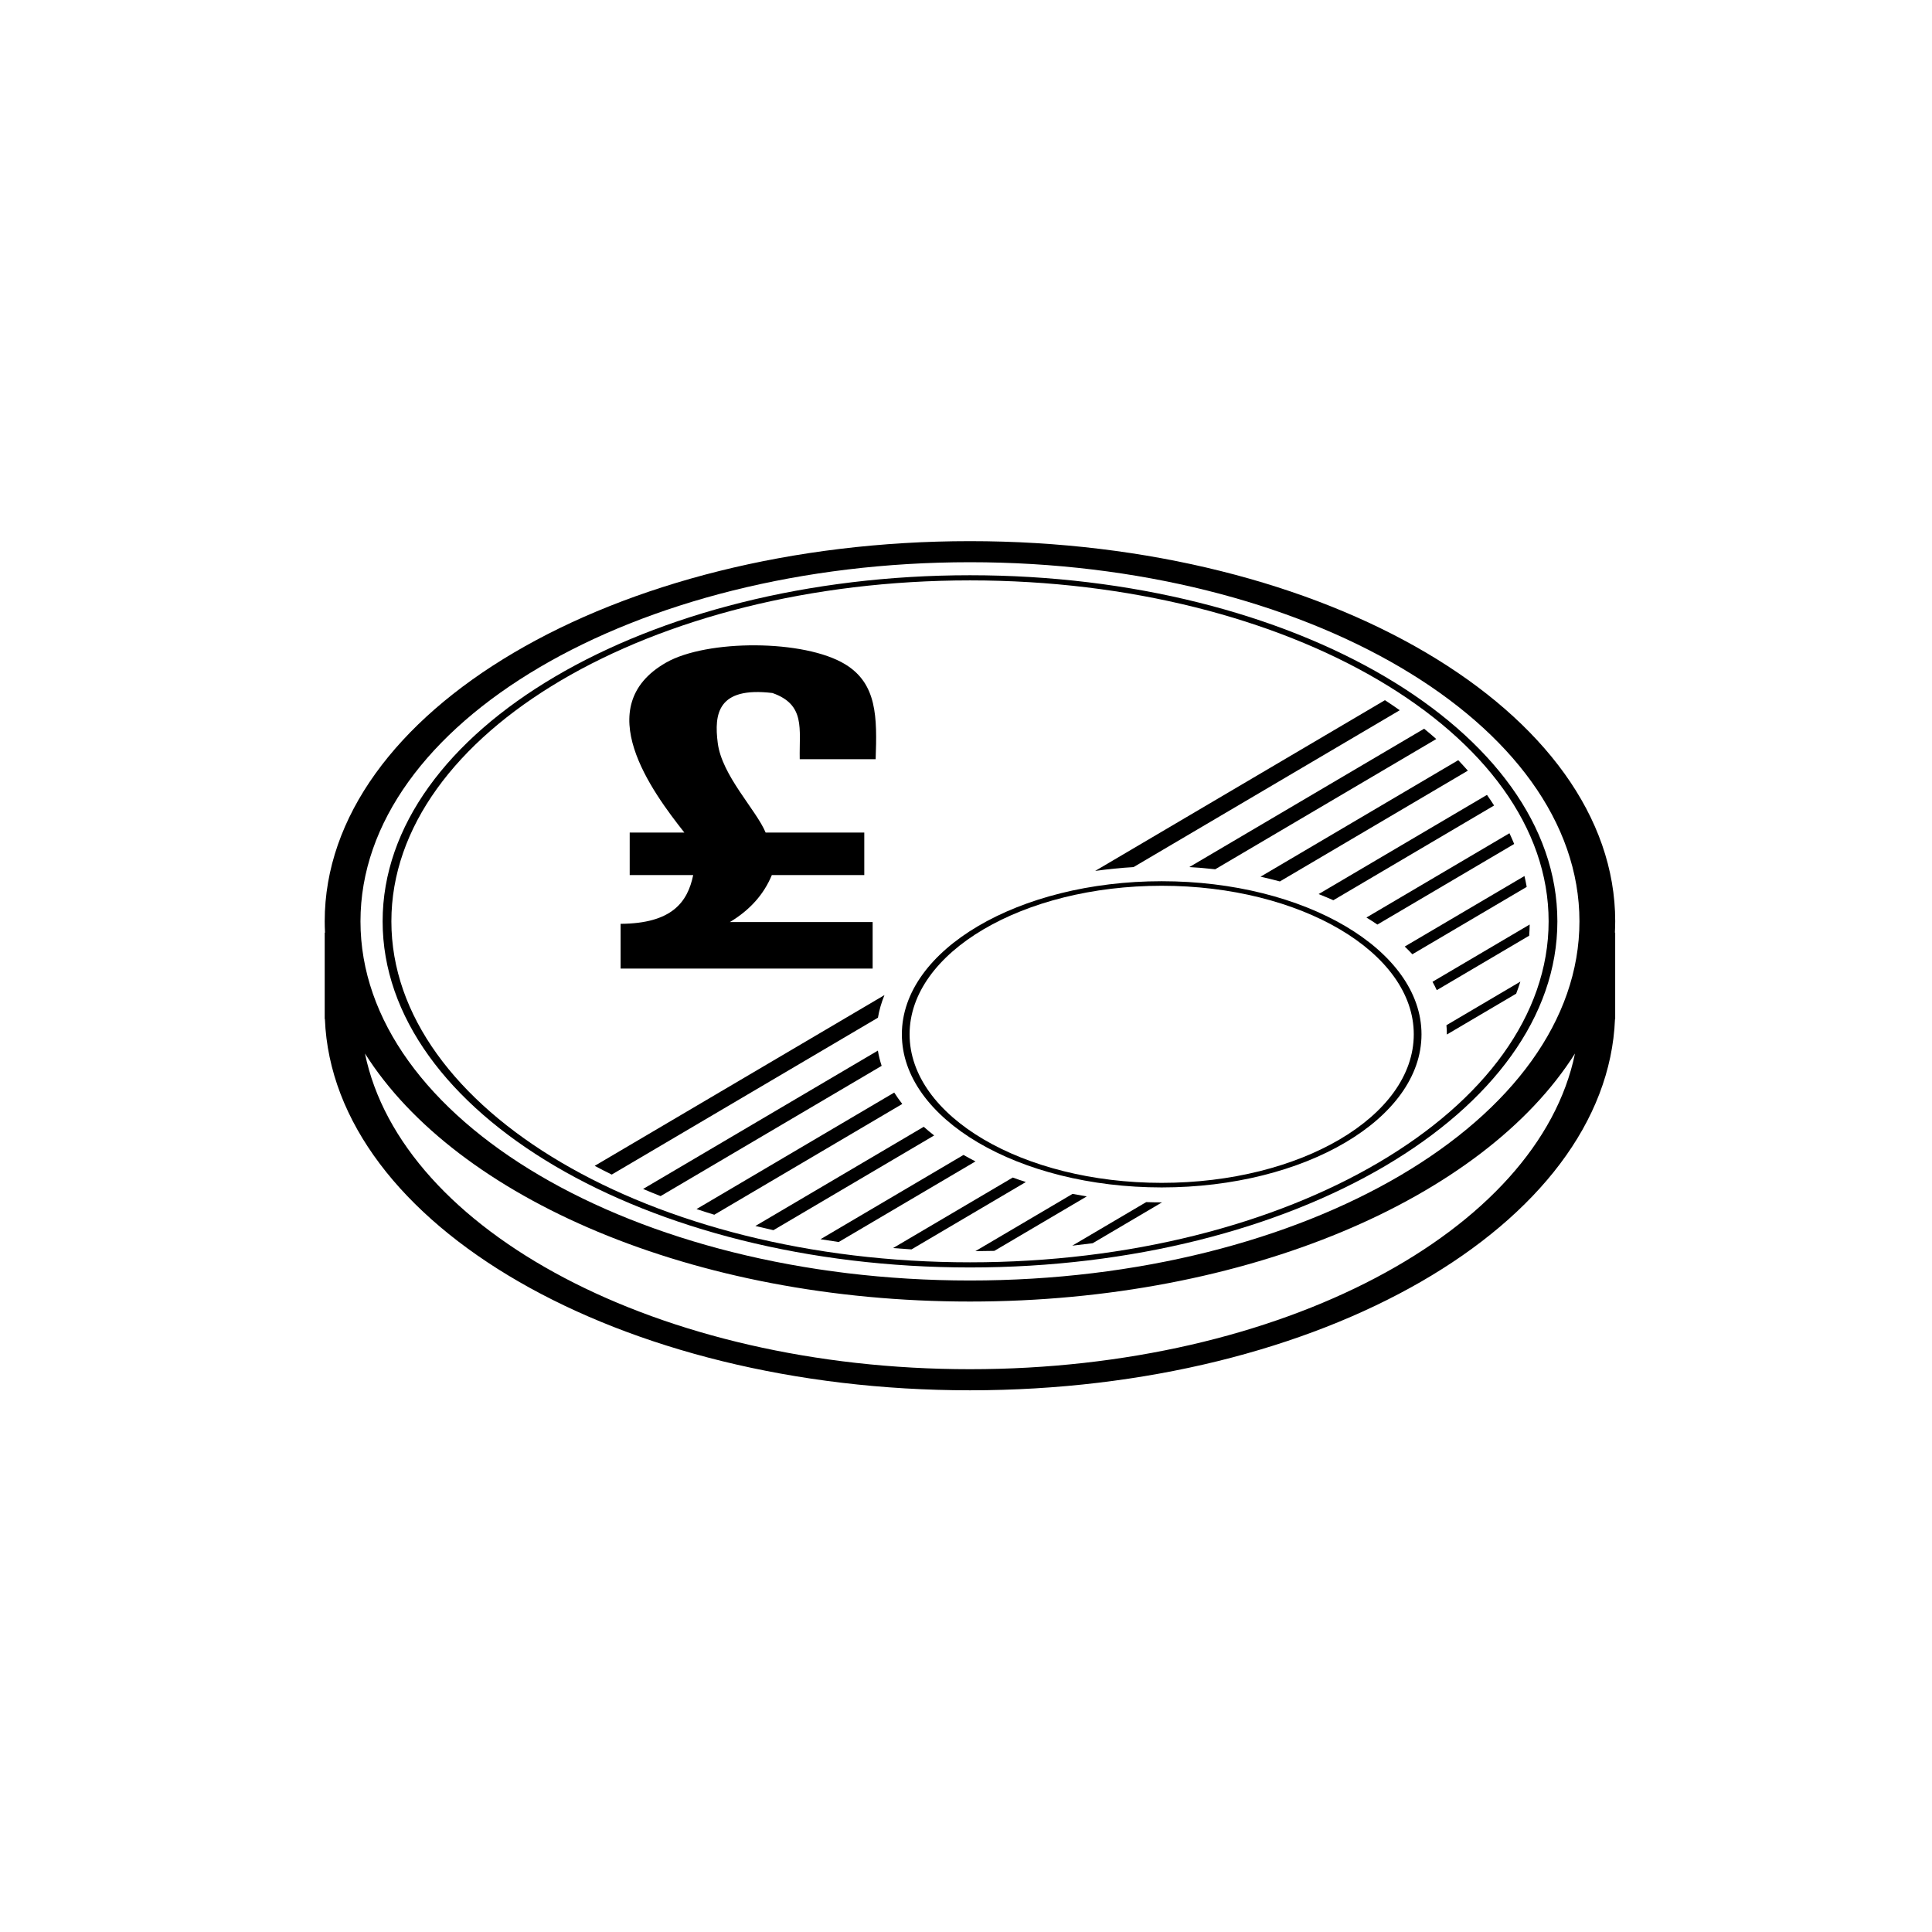 <?xml version="1.0" encoding="UTF-8"?>
<!-- Uploaded to: SVG Repo, www.svgrepo.com, Generator: SVG Repo Mixer Tools -->
<svg fill="#000000" width="800px" height="800px" version="1.1" viewBox="144 144 512 512" xmlns="http://www.w3.org/2000/svg">
 <g>
  <path d="m401.06 479.89c-85.828 0-155.66-41.148-155.66-91.723s69.828-91.723 155.66-91.723 155.66 41.148 155.66 91.723-69.828 91.723-155.66 91.723zm0-182.08c-84.555 0-153.34 40.535-153.34 90.359s68.789 90.359 153.34 90.359c84.555 0 153.34-40.535 153.34-90.359s-68.789-90.359-153.34-90.359z"/>
  <path d="m451.86 458.68c-37.969 0-68.855-18.199-68.855-40.574 0-22.371 30.887-40.574 68.855-40.574 37.965 0 68.852 18.199 68.852 40.574 0 22.371-30.887 40.574-68.852 40.574zm0-79.941c-36.836 0-66.809 17.66-66.809 39.367s29.969 39.363 66.809 39.363c36.836 0 66.805-17.66 66.805-39.363 0-21.707-29.973-39.367-66.805-39.367z"/>
  <path d="m444.4 373.79 70.547-41.57c-1.281-0.902-2.586-1.793-3.926-2.664l-76.793 45.25c3.316-0.465 6.707-0.816 10.172-1.016z"/>
  <path d="m378.39 407.71-76.793 45.25c1.48 0.789 2.988 1.559 4.519 2.312l70.547-41.57c0.34-2.043 0.93-4.039 1.727-5.992z"/>
  <path d="m466.04 374.37 58.582-34.52c-1.043-0.922-2.113-1.832-3.215-2.731l-62.227 36.668c2.32 0.129 4.606 0.328 6.859 0.582z"/>
  <path d="m376.65 422.42-62.223 36.664c1.523 0.648 3.07 1.281 4.637 1.895l58.582-34.52c-0.434-1.324-0.773-2.672-0.996-4.039z"/>
  <path d="m483.18 377.59 49.816-29.355c-0.82-0.938-1.672-1.859-2.547-2.777l-52.395 30.875c1.742 0.383 3.449 0.809 5.125 1.258z"/>
  <path d="m380.98 433.54-52.395 30.875c1.555 0.516 3.125 1.02 4.711 1.5l49.816-29.355c-0.762-0.992-1.484-1.996-2.133-3.019z"/>
  <path d="m497.35 382.57 42.602-25.105c-0.605-0.945-1.234-1.887-1.891-2.812l-44.617 26.289c1.328 0.52 2.633 1.062 3.906 1.629z"/>
  <path d="m388.8 442.61-44.617 26.289c1.578 0.387 3.172 0.758 4.777 1.113l42.598-25.102c-0.961-0.75-1.875-1.52-2.758-2.301z"/>
  <path d="m399.34 450.07-37.902 22.336c1.598 0.262 3.207 0.508 4.824 0.738l36.25-21.359c-1.082-0.555-2.144-1.125-3.172-1.715z"/>
  <path d="m509.02 389.02 36.254-21.359c-0.391-0.953-0.809-1.902-1.254-2.844l-37.902 22.336c0.996 0.605 1.965 1.23 2.902 1.867z"/>
  <path d="m412.39 456.06-31.723 18.691c1.621 0.133 3.25 0.254 4.887 0.352l30.305-17.855c-1.18-0.375-2.336-0.773-3.469-1.188z"/>
  <path d="m518.29 396.89 30.305-17.855c-0.172-0.965-0.375-1.926-0.598-2.879l-31.727 18.688c0.703 0.672 1.379 1.352 2.019 2.047z"/>
  <path d="m524.76 406.4 24.488-14.434c0.074-0.98 0.117-1.969 0.133-2.961l-25.754 15.176c0.41 0.73 0.789 1.469 1.133 2.219z"/>
  <path d="m428.24 460.39-25.754 15.176c1.684-0.008 3.359-0.035 5.027-0.074l24.488-14.43c-1.27-0.207-2.523-0.43-3.762-0.672z"/>
  <path d="m527.32 415.69c0.074 0.801 0.117 1.605 0.117 2.418 0 0.02-0.004 0.031-0.004 0.051l18.371-10.828c0.402-1.059 0.773-2.121 1.109-3.191z"/>
  <path d="m451.86 462.64c-1.375 0-2.746-0.023-4.102-0.07l-19.598 11.547c1.816-0.199 3.621-0.418 5.414-0.652l18.371-10.828c-0.031 0-0.059 0.004-0.086 0.004z"/>
  <path d="m355.94 345.19h20.117c0.398-11.141 0.387-19.98-8.047-25.133-10.891-6.652-36.688-6.625-47.477-0.473-20.441 11.652-3.746 34.188 4.828 45.051h-14.484v10.434 0.832h16.828c-1.488 7.207-5.66 12.836-19.238 12.922v11.855h66.793v-12.328h-37.824c5.32-3.195 9.008-7.356 11.109-12.445h24.5v-11.262h-26.141c-2.481-5.992-11.574-15.059-12.688-23.711-1-7.758-0.039-15.012 14.484-13.277 8.816 3.09 7.078 9.48 7.238 17.535z"/>
  <path d="m572.05 388.17c0-55.559-76.707-100.76-171-100.76-94.289 0-171 45.203-171 100.76 0 1.004 0.031 2 0.082 2.996h-0.082v22.883h0.051c2.141 54.473 78 98.395 170.95 98.395 92.945 0 168.8-43.922 170.94-98.395h0.051v-22.887h-0.082c0.051-0.992 0.086-1.988 0.086-2.992zm-171-95.176c89.062 0 161.52 42.695 161.52 95.176s-72.457 95.176-161.52 95.176c-89.062 0-161.52-42.695-161.52-95.176s72.453-95.176 161.52-95.176zm-166.27 118.71c0.004 0.008 0.008 0.02 0.012 0.027-0.004-0.012-0.008-0.02-0.012-0.027zm2.691 5.82c0-0.004-0.004-0.008-0.008-0.012 0.004 0.004 0.004 0.008 0.008 0.012zm-1.379-2.816c-0.027-0.055-0.051-0.113-0.078-0.172 0.023 0.059 0.051 0.117 0.078 0.172zm164.96 92.145c-82.445 0-150.65-36.59-160.33-83.66 0-0.004-0.004-0.004-0.004-0.008 24.199 38.344 86.938 65.738 160.34 65.738 73.391 0 136.12-27.387 160.33-65.73-9.684 47.074-77.887 83.66-160.33 83.66zm164.98-92.18c0.016-0.031 0.027-0.062 0.043-0.094-0.012 0.035-0.027 0.066-0.043 0.094z"/>
 </g>
</svg>